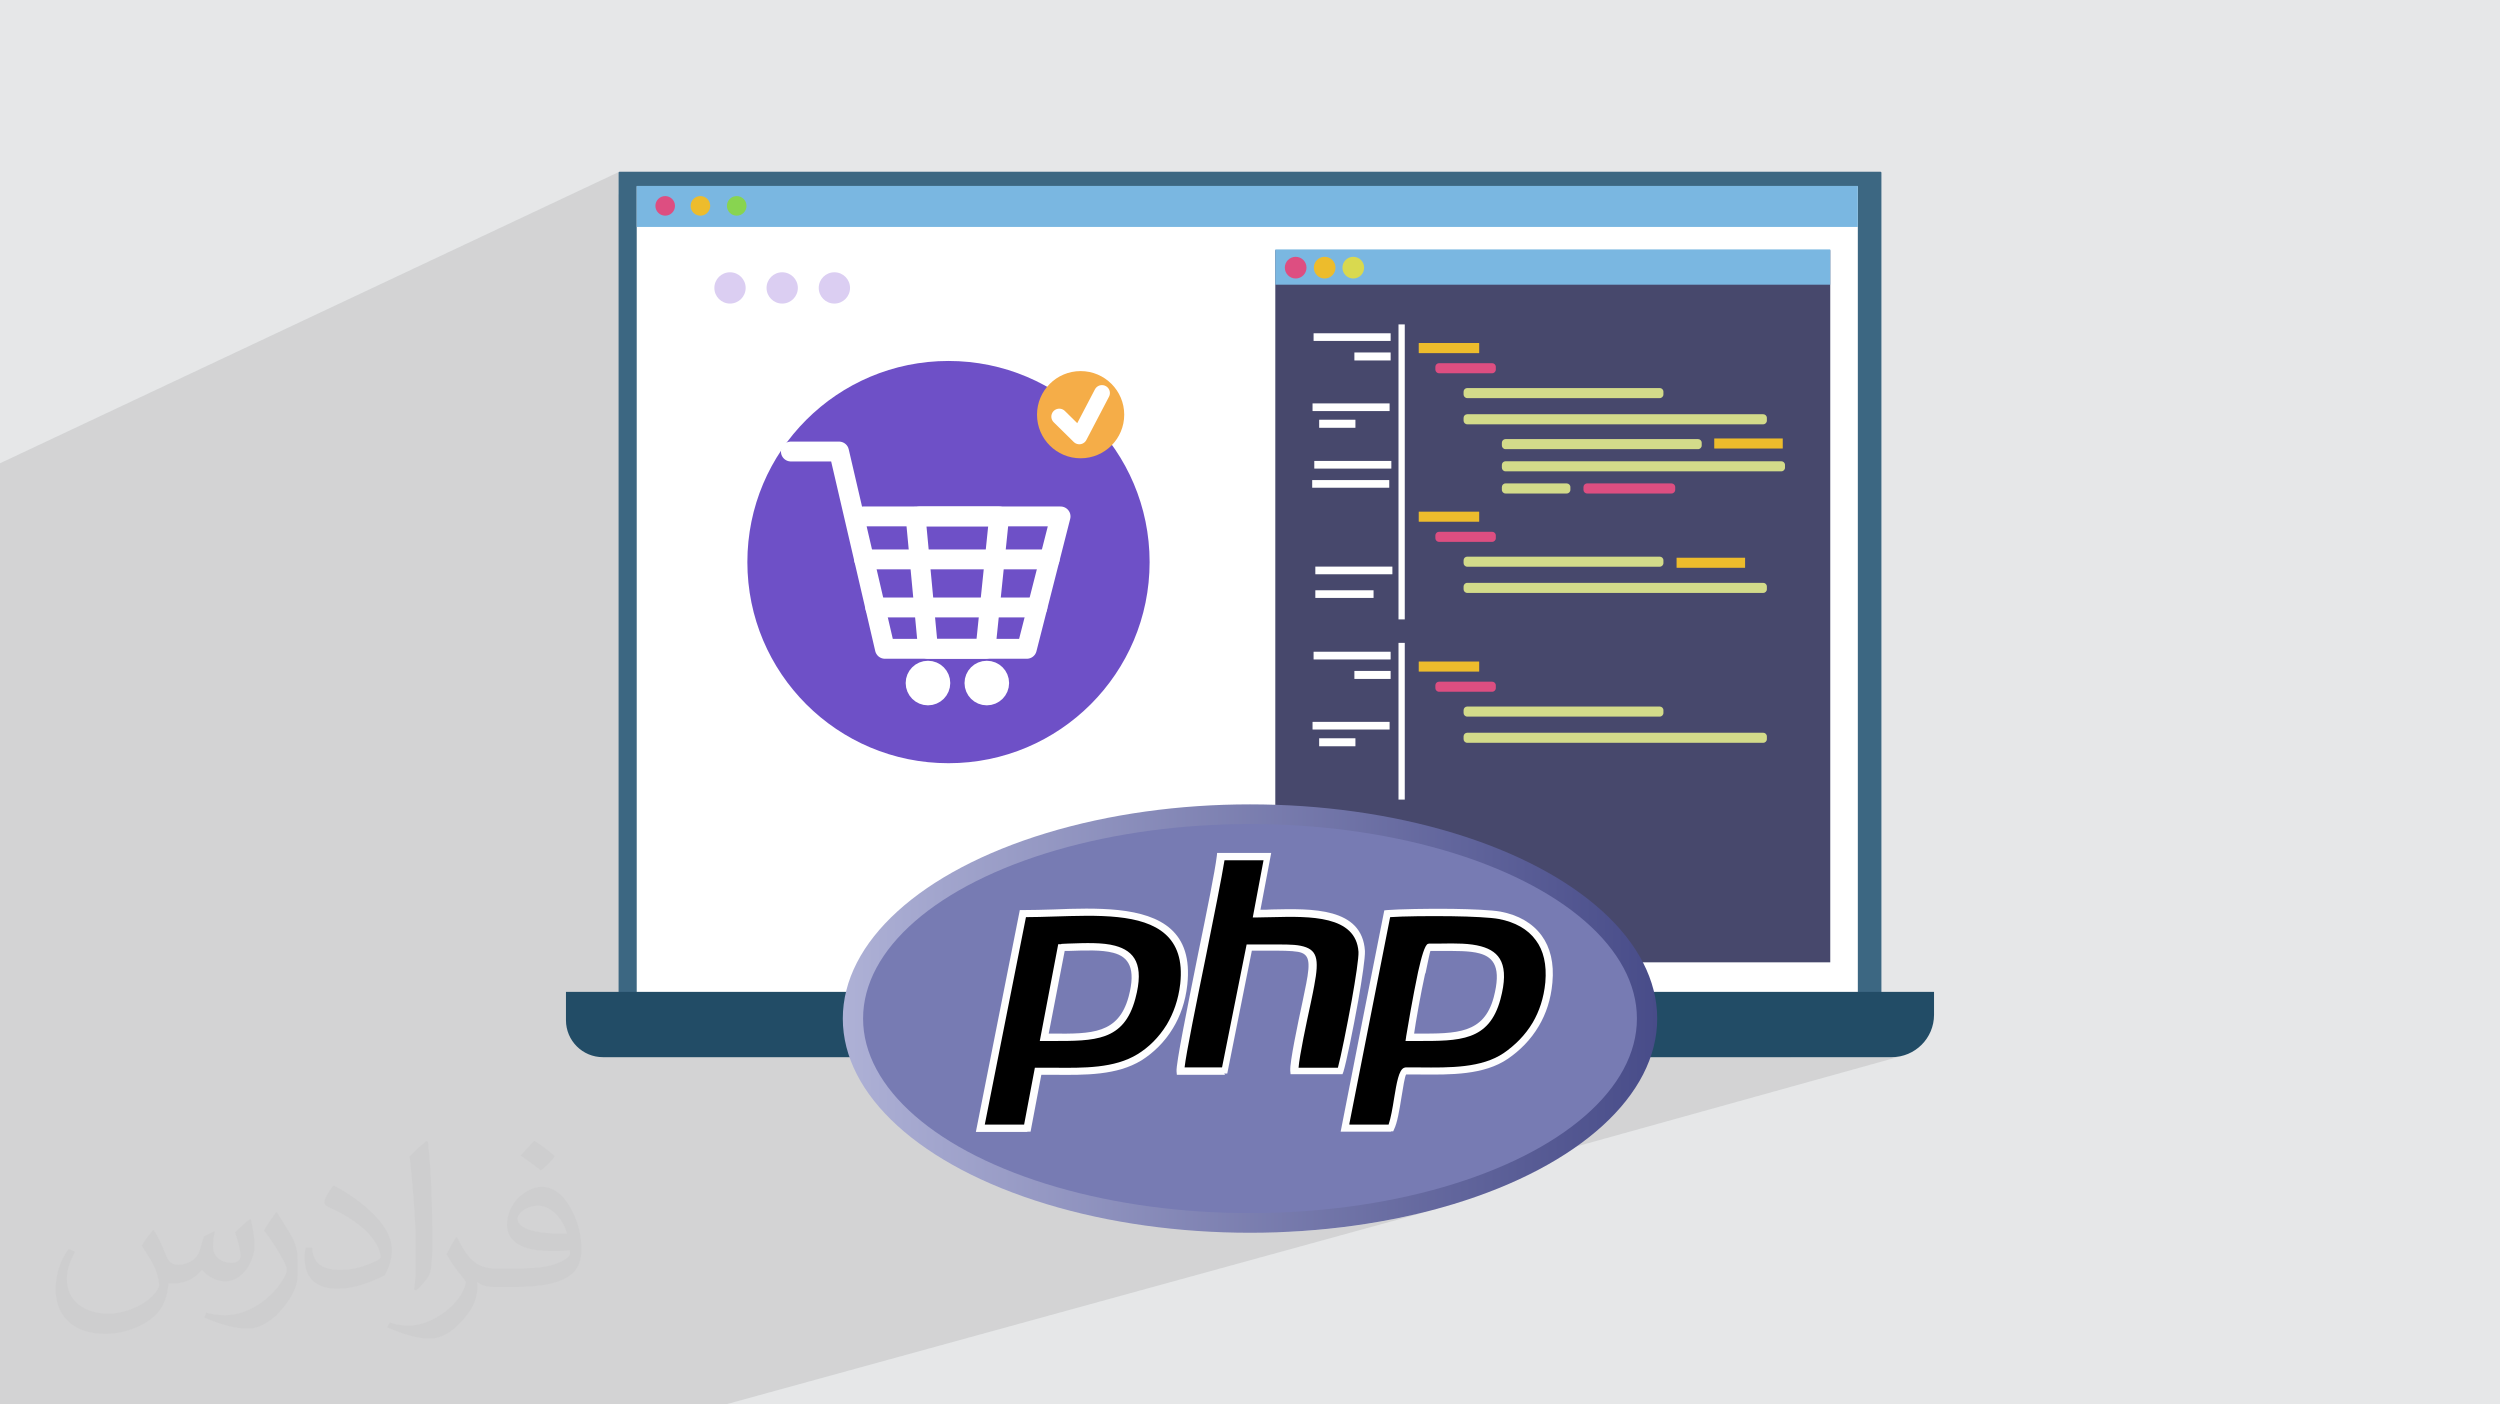 <?xml version="1.0" encoding="UTF-8"?>
<!DOCTYPE svg PUBLIC "-//W3C//DTD SVG 1.1//EN" "http://www.w3.org/Graphics/SVG/1.1/DTD/svg11.dtd">
<!-- Creator: CorelDRAW 2020 (64-Bit) -->
<svg xmlns="http://www.w3.org/2000/svg" xml:space="preserve" width="94.192mm" height="52.917mm" version="1.1" style="shape-rendering:geometricPrecision; text-rendering:geometricPrecision; image-rendering:optimizeQuality; fill-rule:evenodd; clip-rule:evenodd"
viewBox="0 0 9404.92 5283.66"
 xmlns:xlink="http://www.w3.org/1999/xlink"
 xmlns:xodm="http://www.corel.com/coreldraw/odm/2003">
 <defs>
  <style type="text/css">
   <![CDATA[
    .str0 {stroke:white;stroke-width:74.71;stroke-linecap:round;stroke-linejoin:round;stroke-miterlimit:10}
    .str1 {stroke:white;stroke-width:59.71;stroke-linecap:round;stroke-linejoin:round;stroke-miterlimit:10}
    .fil15 {fill:none;fill-rule:nonzero}
    .fil19 {fill:black}
    .fil18 {fill:#777BB3}
    .fil0 {fill:#E6E7E8}
    .fil9 {fill:#224C66;fill-rule:nonzero}
    .fil3 {fill:#3C6782;fill-rule:nonzero}
    .fil10 {fill:#47486C;fill-rule:nonzero}
    .fil14 {fill:#6E50C7;fill-rule:nonzero}
    .fil5 {fill:#7AB7E1;fill-rule:nonzero}
    .fil8 {fill:#88D450;fill-rule:nonzero}
    .fil11 {fill:#D3DB8A;fill-rule:nonzero}
    .fil12 {fill:#D9D94F;fill-rule:nonzero}
    .fil13 {fill:#DBCEF2;fill-rule:nonzero}
    .fil6 {fill:#DD4E81;fill-rule:nonzero}
    .fil7 {fill:#EDBC2C;fill-rule:nonzero}
    .fil16 {fill:#F5AD48;fill-rule:nonzero}
    .fil20 {fill:#FEFEFE;fill-rule:nonzero}
    .fil4 {fill:white;fill-rule:nonzero}
    .fil2 {fill:#373435;fill-opacity:0.031}
    .fil1 {fill:#2B2A29;fill-opacity:0.102}
    .fil17 {fill:url(#id0)}
   ]]>
  </style>
  <linearGradient id="id0" gradientUnits="userSpaceOnUse" x1="3169.81" y1="3831.16" x2="6233.86" y2="3831.16">
   <stop offset="0" style="stop-opacity:1; stop-color:#AEB1D6"/>
   <stop offset="1" style="stop-opacity:1; stop-color:#484C89"/>
  </linearGradient>
 </defs>
 <g id="Layer_x0020_1">
  <polygon class="fil0" points="-0,0 9404.92,0 9404.92,5283.66 -0,5283.66 "/>
  <polygon class="fil1" points="1620.17,5283.66 1619.41,5283.66 1573.19,5283.66 1496.62,5283.66 1471.1,5283.66 1470.07,5283.66 1446.1,5283.66 1441.62,5283.66 1269.99,5283.66 1235.28,5283.66 1208.07,5283.66 1207.99,5283.66 1190.06,5283.66 1118.72,5283.66 1076.7,5283.66 1043.55,5283.66 1038.36,5283.66 998.75,5283.66 998.16,5283.66 871.14,5283.66 869.38,5283.66 834.83,5283.66 829.59,5283.66 787.79,5283.66 786.2,5283.66 706.04,5283.66 669.27,5283.66 663.12,5283.66 581.8,5283.66 561.99,5283.66 542.23,5283.66 504.4,5283.66 498.36,5283.66 488.6,5283.66 483.54,5283.66 477.67,5283.66 475.85,5283.66 473.48,5283.66 465.71,5283.66 432.75,5283.66 417.39,5283.66 386.48,5283.66 350.97,5283.66 328.71,5283.66 323.28,5283.66 314.75,5283.66 308.15,5283.66 301.75,5283.66 296.63,5283.66 279.45,5283.66 279.42,5283.66 258.4,5283.66 257.41,5283.66 119.44,5283.66 116.24,5283.66 102.26,5283.66 93.97,5283.66 93.04,5283.66 77.65,5283.66 75.99,5283.66 38.45,5283.66 33.11,5283.66 -0,5283.66 -0,5278.73 -0,5273.89 -0,5271.31 -0,5262.36 -0,5259.19 -0,5258.86 -0,5251.31 -0,5249.39 -0,5248.49 -0,5245.21 -0,5243.73 -0,5237.11 -0,5236.65 -0,5232.94 -0,5230.96 -0,5229.88 -0,5225.97 -0,5225.73 -0,5198.59 -0,5187 -0,5185.62 -0,5173.72 -0,5135.77 -0,5125.92 -0,5110.76 -0,5109.12 -0,5108.74 -0,5103.83 -0,5098.2 -0,5096.09 -0,5091.18 -0,5082.56 -0,5076.65 -0,5072.79 -0,5066.92 -0,5055.5 -0,5052.45 -0,5046.52 -0,5033.74 -0,4982.19 -0,4968.02 -0,4943.99 -0,4923.56 -0,4892.13 -0,4891.81 -0,4887.98 -0,4873.37 -0,4868.37 -0,4862.63 -0,4862.29 -0,4859.73 -0,4803.11 -0,4768.71 -0,4766.39 -0,4766.29 -0,4755.01 -0,4747.35 -0,4739.32 -0,4738.11 -0,4735 -0,4723.91 -0,4710.12 -0,4667.55 -0,4663.06 -0,4565.96 -0,4556.19 -0,4553.51 -0,4553.2 -0,4538.22 -0,4537.93 -0,4529.59 -0,4529 -0,4515.45 -0,4514.89 -0,4491.57 -0,4491.08 -0,4491.06 -0,4468.68 -0,4463.34 -0,4445.13 -0,4444.52 -0,4433.74 -0,4433.72 -0,4402.69 -0,4385.73 -0,4385.42 -0,4363.02 -0,4362.99 -0,4361.95 -0,4361.35 -0,4326.43 -0,4326.14 -0,4322.78 -0,4322.75 -0,4303.67 -0,4303.11 -0,4291.63 -0,4291.32 -0,4284.81 -0,4284.78 -0,4220.21 -0,4219.96 -0,4219.68 -0,4219.65 -0,4198.35 -0,4157.6 -0,4120.91 -0,4120.61 -0,4098.11 -0,4097.53 -0,4069.62 -0,4069.32 -0,4046.87 -0,4046.29 -0,4032.9 -0,4032.87 -0,4012.26 -0,3992.96 -0,3992.26 -0,3986.51 -0,3983.94 -0,3960.13 -0,3960.1 -0,3958.87 -0,3951.6 -0,3929.4 -0,3916.24 -0,3913.6 -0,3909.59 -0,3909.56 -0,3904.37 -0,3901.74 -0,3888.43 -0,3882.06 -0,3858.45 -0,3833.34 -0,3832.47 -0,3830.62 -0,3803.44 -0,3803.14 -0,3780.68 -0,3780.1 -0,3762.55 -0,3762.46 -0,3747.58 -0,3747.3 -0,3724.84 -0,3724.25 -0,3709.14 -0,3691.03 -0,3690.99 -0,3675.46 -0,3663.58 -0,3634.62 -0,3634.59 -0,3624.05 -0,3581.48 -0,3581.18 -0,3570.79 -0,3570.5 -0,3561.9 -0,3557.57 -0,3556.96 -0,3548.05 -0,3547.46 -0,3524.99 -0,3518.5 -0,3514.15 -0,3514.12 -0,3504.81 -0,3500.77 -0,3484.3 -0,3483.5 -0,3455.9 -0,3455.87 -0,3444.17 -0,3439.29 -0,3423.79 -0,3418.45 -0,3418.15 -0,3399.53 -0,3399.49 -0,3399.2 -0,3394.67 -0,3394.06 -0,3390.17 -0,3386.94 -0,3359.15 -0,3358.85 -0,3351.67 -0,3350.65 -0,3350.61 -0,3346.33 -0,3341.14 -0,3336.4 -0,3335.81 -0,3326.4 -0,3325.92 -0,3321.5 -0,3318.62 -0,3318.58 -0,3317.81 -0,3317.8 -0,3269.81 -0,3268.62 -0,3248.35 -0,3245.22 -0,3241.98 -0,3241.94 -0,3181.39 -0,3161.56 -0,3146.5 -0,3126.05 -0,3123.39 -0,3090.31 -0,3087.63 -0,3076.7 -0,3054.46 -0,3053.81 -0,3053.14 -0,3051.09 -0,3044.37 -0,3040.7 -0,3018.4 -0,3003.91 -0,3002.9 -0,2981.56 -0,2972.33 -0,2971.31 -0,2937.78 -0,2936.95 -0,2935.48 -0,2800.34 -0,2514.41 -0,2509.73 -0,2439.11 -0,2435.6 -0,2434.31 -0,2401.93 -0,2362.6 -0,2359.43 -0,2357.7 -0,2325.6 -0,2282.04 -0,2248.05 -0,2077.27 -0,2056.24 -0,2021.77 -0,2008.56 -0,2005.28 -0,2000.67 -0,1967.35 -0,1952.65 -0,1949.33 -0,1946.19 -0,1897.83 -0,1894.45 -0,1819.76 -0,1818.61 -0,1744.92 -0,1742.79 2329.35,646.34 2328.72,646.69 2328.18,647.14 2327.72,647.69 2327.38,648.32 2327.17,649.02 2327.09,649.77 2327.09,731.27 2395.34,699.38 6989.09,699.38 6989.09,700.66 6989.09,853.74 6989.09,3738.13 6491.14,3881.47 7074.11,3881.47 7074.86,3881.39 6735.81,3977.03 7116.42,3977.03 7132.71,3976.21 7148.53,3973.79 7163.8,3969.87 5624.18,4398.14 5573.34,4418.22 5516.28,4438.63 5457.22,4457.66 5396.27,4475.28 4821.19,4634.96 4859.08,4633.45 4935.75,4628.32 5011.18,4621.23 5085.29,4612.24 5157.99,4601.38 5229.16,4588.71 5298.73,4574.28 5366.59,4558.15 5432.64,4540.36 2728.88,5283.66 2484.91,5283.66 2440.77,5283.66 2422.63,5283.66 2103.55,5283.66 2103.18,5283.66 1664.81,5283.66 1661.28,5283.66 1657.78,5283.66 "/>
  <path class="fil2" d="M578.49 4627.69c17.95,27.21 29.6,53.36 40.96,82.43 8.45,16.91 12.93,48.09 52.57,48.09 11.61,0 28.28,-3.42 43.06,-11.61 16.63,-8.73 29.32,-21.94 35.94,-42l15.85 -53.36 38.57 -19.02 2.64 2.64c-5.27,20.09 -6.59,39.36 -6.59,54.43 0,44.63 38.57,61.56 69.22,61.56 17.95,0 34.09,-8.73 34.09,-25.11 0,-21.13 -8.98,-57.06 -20.62,-89.29 17.95,-17.95 35.94,-35.94 56.53,-50.47l3.17 1.6c8.98,38.04 14,75.56 14,100.66 0,24.57 -10.83,51.79 -19.81,69.49 -18.49,34.87 -51.25,62.62 -90.87,62.62 -30.1,0 -63.65,-15.07 -86.66,-43.06l-1.32 0c-21.66,26.96 -55.22,51.25 -108.86,51.25l-16.63 0c-2.64,35.41 -10.29,60.49 -21.94,82.95 -31.95,62.34 -126.81,106.47 -216.1,106.47 -124.17,0 -186.51,-71.59 -186.51,-166.96 0,-58.91 19.27,-113.6 48.88,-152.42l24.29 10.04c-18.49,35.41 -30.91,68.68 -30.91,101.45 0,89.29 72.66,131.83 156.4,131.83 77.68,0 173.83,-49.41 191.28,-106.72 -6.59,-62.62 -30.1,-91.93 -66.04,-148.99 10.83,-19.02 24.83,-38.04 42.28,-58.38l3.17 0 0 0 0 0 -0.02 -0.09zm1432.13 -336.04c26.15,16.39 51.79,35.66 76.87,57.85 -14,19.81 -31.45,37.79 -53.11,53.64 -25.11,-20.34 -50.19,-37.79 -75.84,-56.27 17.42,-19.55 34.62,-38.29 52.04,-55.22l0 0 0 0 0 0 0 0 0 0 0.03 0zm13.47 244.11c-42.28,0 -76.87,27.75 -76.87,48.34 0,44.13 84.53,57.85 185.72,57.31 -12.68,-51.79 -57.06,-105.68 -108.86,-105.68l0.01 0.03zm-94.86 236.19c54.96,0 103.04,-1.6 139.74,-10.83 40.96,-10.29 75.56,-30.91 75.56,-45.17 0,-3.7 0,-8.19 -1.32,-11.89 -22.98,2.11 -49.41,2.11 -72.38,2.11 -74.49,0 -131.55,-16.91 -154.02,-58.66 -5.55,-11.61 -9.51,-24.57 -9.51,-39.36 0,-40.43 17.42,-79.79 48.09,-107 25.61,-22.45 53.89,-36.44 82.67,-36.44 52.04,0 93.51,41.75 122.57,107.54 15.85,35.94 26.68,77.4 26.68,129.72 0,34.87 -9.51,64.19 -31.17,85.85 -40.43,39.11 -114.92,53.89 -229.04,53.89l-51.79 0 0 0 -13.47 0c-28.28,0 -48.62,-5.02 -64.72,-17.42l-2.64 0c0.79,6.59 1.32,12.93 1.32,19.02 0,25.61 -8.45,58.38 -25.61,84.53 -50.72,75.3 -105.68,108.04 -153.24,108.04 -48.09,0 -107,-18.49 -160.11,-42.54l9.51 -18.49c17.17,7.13 40.96,11.89 73.7,11.89 85.85,0 198.66,-82.43 212.66,-163 -3.17,-6.59 -8.98,-15.32 -17.17,-24.57 -25.11,-29.85 -40.96,-54.68 -55.75,-80.83 12.68,-25.11 24.29,-45.17 35.13,-63.4l4.49 -0.53c36.72,74.77 69.99,117.55 144.23,117.55l11.61 0 0 0 53.89 0 0 0 0 0 0 0 0 0 0 0 0.09 0.01zm-371.98 79c6.34,-34.34 6.87,-72.91 6.87,-108.86l0 -53.36c0,-99.6 -12.68,-244.36 -22.98,-338.68 17.95,-19.27 43.06,-42 62.87,-57.31l5.81 1.6c13.47,118.62 16.63,256 16.63,383.06 0,33.3 -1.32,65.79 -4.49,89.55 -1.85,30.1 -19.27,52.83 -56.53,87.7l-8.19 -3.7zm-382.8 -157.19c1.85,46.77 24.83,83.49 105.15,83.49 49.93,0 92.19,-12.93 138.96,-35.13 8.45,-3.7 12.93,-8.73 12.93,-12.93 0,-29.32 -22.45,-68.15 -60.23,-103.55 -36.72,-33.3 -85.34,-62.62 -130.76,-82.18 -15.6,-6.59 -20.62,-13.47 -20.62,-20.09 0,-13.47 17.95,-41.75 32.77,-62.09l5.02 -0.53c52.04,27.21 110.17,67.64 153.24,112.53 39.11,41.47 63.4,83.49 63.4,129.19 0,33.81 -10.29,65.51 -26.96,95.11 -57.06,28.79 -117.83,50.72 -178.06,50.72 -73.17,0 -123.1,-34.34 -123.1,-114.92 0,-8.73 0,-22.19 3.17,-39.64l25.11 0 0 0 0 0 0 0 0 0 0 0 -0.02 0zm-132.37 -132.9l45.45 73.45c16.63,27.21 32.23,56.81 32.23,103.55l0 59.7c0,48.34 -30.91,100.13 -80.83,151.38 -39.11,34.62 -73.7,49.41 -105.68,49.41 -47.55,0 -101.98,-14.79 -164.85,-41.75l7.13 -18.49c19.81,5.27 42.79,9.77 71.06,9.77 90.36,-0.53 182.8,-66.57 225.08,-147.15 5.02,-9.26 6.87,-17.95 6.87,-24.04 0,-9.26 -5.02,-19.55 -8.98,-28.79 -22.98,-43.31 -48.62,-82.95 -76.87,-119.68 14.79,-23.25 29.6,-45.7 45.7,-67.9l3.7 0.53 0 0 0 0 0 0 0 0 0 0 -0.02 0.01z"/>
  <g id="_1729167205712">
   <path class="fil3" d="M7074.11 646.05l-4743.31 0c-2.06,0 -3.71,1.67 -3.71,3.71l0 3227.99c0,2.05 1.66,3.71 3.71,3.71l4743.31 0c2.06,0 3.71,-1.67 3.71,-3.71l0 -3227.99c0,-2.05 -1.66,-3.71 -3.71,-3.71z"/>
   <polygon class="fil4" points="6989.09,3738.13 2395.34,3738.13 2395.34,700.66 6989.09,700.66 "/>
   <polygon class="fil5" points="6989.09,853.74 2395.34,853.74 2395.34,699.38 6989.09,699.38 "/>
   <path class="fil6" d="M2539.31 774.49c0,-20.36 -16.51,-36.87 -36.87,-36.87 -20.37,0 -36.87,16.51 -36.87,36.87 0,20.37 16.51,36.87 36.87,36.87 20.36,0 36.87,-16.51 36.87,-36.87z"/>
   <path class="fil7" d="M2671.78 774.49c0,-20.36 -16.51,-36.87 -36.87,-36.87 -20.36,0 -36.87,16.51 -36.87,36.87 0,20.37 16.51,36.87 36.87,36.87 20.37,0 36.87,-16.51 36.87,-36.87z"/>
   <path class="fil8" d="M2808.35 774.49c0,-20.36 -16.51,-36.87 -36.87,-36.87 -20.37,0 -36.87,16.51 -36.87,36.87 0,20.37 16.51,36.87 36.87,36.87 20.37,0 36.87,-16.51 36.87,-36.87z"/>
   <path class="fil9" d="M7275.77 3731.3l-5146.64 0 0 106.72c0,76.77 62.24,139.01 139.01,139.01l4848.27 0c88.01,0 159.36,-71.34 159.36,-159.35l0 -86.38z"/>
   <polygon class="fil4" points="5316.63,1641.7 5278.13,1641.7 5278.13,1298.44 5151.4,1298.44 5151.4,1263.19 5443.3,1263.19 5443.3,1298.44 5316.63,1298.44 "/>
   <path class="fil4" d="M5618.7 1423.55l-72.19 0 0 147.58c0,9.28 0.89,16.81 2.68,22.75 1.74,5.86 4.24,10.39 7.49,13.63 3.19,3.19 6.99,5.42 11.45,6.65 4.47,1.29 9.4,1.9 14.7,1.9 6.09,0 12.29,-0.89 18.72,-2.68 6.42,-1.79 12.29,-4.08 17.65,-6.99l1.63 32.63c-13.19,6.09 -29.06,9.11 -47.61,9.11 -6.76,0 -13.81,-0.89 -21.13,-2.68 -7.32,-1.79 -13.97,-5.14 -20.06,-10.17 -6.03,-4.97 -11,-11.73 -14.98,-20.28 -3.9,-8.61 -5.86,-19.78 -5.86,-33.7l0 -157.74 -52.92 0 0 -32.07 52.92 0 0 -70.57 35.32 0 0 70.57 72.19 0 0 32.07z"/>
   <polygon class="fil10" points="6885.38,941.1 4797.62,941.1 4797.62,3620.24 6885.38,3620.24 "/>
   <polygon class="fil5" points="6885.38,938.29 4797.62,938.29 4797.62,1071.02 6885.38,1071.02 "/>
   <path class="fil7" d="M5563.99 1328.35l-226.08 0c-0.37,0 -0.68,-0.31 -0.68,-0.68l0 -36.54c0,-0.38 0.31,-0.68 0.68,-0.68l226.08 0c0.38,0 0.68,0.3 0.68,0.68l0 36.54c0,0.37 -0.3,0.68 -0.68,0.68z"/>
   <path class="fil6" d="M5613.4 1404.16l-199.82 0c-7.6,0 -13.81,-6.21 -13.81,-13.81l0 -10.29c0,-7.59 6.21,-13.8 13.81,-13.8l199.82 0c7.6,0 13.81,6.21 13.81,13.8l0 10.29c0,7.6 -6.21,13.81 -13.81,13.81z"/>
   <path class="fil11" d="M6243.92 1497.66l-724.19 0c-7.6,0 -13.81,-6.21 -13.81,-13.8l0 -10.29c0,-7.6 6.21,-13.81 13.81,-13.81l724.19 0c7.6,0 13.81,6.21 13.81,13.81l0 10.29c0,7.59 -6.21,13.8 -13.81,13.8z"/>
   <path class="fil11" d="M6387.97 1689.72l-724.2 0c-7.6,0 -13.81,-6.21 -13.81,-13.8l0 -10.29c0,-7.6 6.21,-13.81 13.81,-13.81l724.2 0c7.59,0 13.81,6.21 13.81,13.81l0 10.29c0,7.59 -6.22,13.8 -13.81,13.8z"/>
   <path class="fil11" d="M6701.32 1773.13l-1037.56 0c-7.6,0 -13.81,-6.22 -13.81,-13.81l0 -10.29c0,-7.6 6.21,-13.81 13.81,-13.81l1037.56 0c7.6,0 13.81,6.21 13.81,13.81l0 10.29c0,7.59 -6.21,13.81 -13.81,13.81z"/>
   <path class="fil11" d="M5893.92 1856.52l-230.15 0c-7.59,0 -13.81,-6.22 -13.81,-13.81l0 -10.29c0,-7.59 6.22,-13.81 13.81,-13.81l230.15 0c7.6,0 13.81,6.22 13.81,13.81l0 10.29c0,7.59 -6.21,13.81 -13.81,13.81z"/>
   <path class="fil7" d="M6705.99 1687.29l-256.39 0c-0.38,0 -0.69,-0.31 -0.69,-0.69l0 -36.53c0,-0.38 0.31,-0.69 0.69,-0.69l256.39 0c0.38,0 0.69,0.31 0.69,0.69l0 36.53c0,0.38 -0.31,0.69 -0.69,0.69z"/>
   <path class="fil7" d="M6564.3 2135.96l-256.39 0c-0.38,0 -0.69,-0.31 -0.69,-0.69l0 -36.53c0,-0.38 0.31,-0.69 0.69,-0.69l256.39 0c0.38,0 0.69,0.31 0.69,0.69l0 36.53c0,0.38 -0.31,0.69 -0.69,0.69z"/>
   <path class="fil6" d="M6288.28 1856.52l-317.53 0c-7.6,0 -13.81,-6.22 -13.81,-13.81l0 -10.29c0,-7.59 6.21,-13.81 13.81,-13.81l317.53 0c7.6,0 13.81,6.22 13.81,13.81l0 10.29c0,7.59 -6.21,13.81 -13.81,13.81z"/>
   <path class="fil11" d="M6633.1 1596.22l-1113.37 0c-7.6,0 -13.81,-6.21 -13.81,-13.81l0 -10.28c0,-7.6 6.21,-13.81 13.81,-13.81l1113.37 0c7.6,0 13.81,6.21 13.81,13.81l0 10.28c0,7.6 -6.21,13.81 -13.81,13.81z"/>
   <path class="fil7" d="M5563.99 1962.66l-226.08 0c-0.37,0 -0.68,-0.31 -0.68,-0.69l0 -36.53c0,-0.38 0.31,-0.69 0.68,-0.69l226.08 0c0.38,0 0.68,0.31 0.68,0.69l0 36.53c0,0.38 -0.3,0.69 -0.68,0.69z"/>
   <path class="fil6" d="M5613.4 2038.47l-199.82 0c-7.6,0 -13.81,-6.22 -13.81,-13.81l0 -10.29c0,-7.6 6.21,-13.81 13.81,-13.81l199.82 0c7.6,0 13.81,6.21 13.81,13.81l0 10.29c0,7.59 -6.21,13.81 -13.81,13.81z"/>
   <path class="fil11" d="M6243.92 2131.97l-724.19 0c-7.6,0 -13.81,-6.21 -13.81,-13.81l0 -10.28c0,-7.6 6.21,-13.81 13.81,-13.81l724.19 0c7.6,0 13.81,6.21 13.81,13.81l0 10.28c0,7.6 -6.21,13.81 -13.81,13.81z"/>
   <path class="fil11" d="M6633.1 2230.53l-1113.37 0c-7.6,0 -13.81,-6.22 -13.81,-13.81l0 -10.29c0,-7.59 6.21,-13.81 13.81,-13.81l1113.37 0c7.6,0 13.81,6.22 13.81,13.81l0 10.29c0,7.59 -6.21,13.81 -13.81,13.81z"/>
   <path class="fil4" d="M5261.52 2330.15l22.76 0c0.24,0 0.43,-0.19 0.43,-0.42l0 -1109.02c0,-0.24 -0.19,-0.43 -0.43,-0.43l-22.76 0c-0.24,0 -0.43,0.19 -0.43,0.43l0 1109.02c0,0.23 0.19,0.42 0.43,0.42z"/>
   <path class="fil4" d="M5231.06 1282.6l-288.89 0c-0.29,0 -0.52,-0.24 -0.52,-0.52l0 -27.83c0,-0.28 0.23,-0.52 0.52,-0.52l288.89 0c0.28,0 0.52,0.24 0.52,0.52l0 27.83c0,0.28 -0.24,0.52 -0.52,0.52z"/>
   <path class="fil4" d="M5233.69 1762.75l-288.89 0c-0.29,0 -0.52,-0.23 -0.52,-0.52l0 -27.82c0,-0.29 0.23,-0.52 0.52,-0.52l288.89 0c0.28,0 0.52,0.23 0.52,0.52l0 27.82c0,0.29 -0.24,0.52 -0.52,0.52z"/>
   <path class="fil4" d="M5227.13 1546.29l-288.89 0c-0.29,0 -0.52,-0.23 -0.52,-0.52l0 -27.82c0,-0.29 0.23,-0.52 0.52,-0.52l288.89 0c0.28,0 0.52,0.23 0.52,0.52l0 27.82c0,0.29 -0.24,0.52 -0.52,0.52z"/>
   <path class="fil4" d="M5225.81 1834.91l-288.89 0c-0.28,0 -0.52,-0.24 -0.52,-0.52l0 -27.83c0,-0.28 0.24,-0.52 0.52,-0.52l288.89 0c0.29,0 0.52,0.24 0.52,0.52l0 27.83c0,0.28 -0.23,0.52 -0.52,0.52z"/>
   <path class="fil4" d="M5237.62 2160.26l-288.89 0c-0.29,0 -0.52,-0.23 -0.52,-0.52l0 -27.82c0,-0.29 0.23,-0.52 0.52,-0.52l288.89 0c0.28,0 0.52,0.23 0.52,0.52l0 27.82c0,0.29 -0.24,0.52 -0.52,0.52z"/>
   <path class="fil4" d="M5166.78 2249.47l-218.05 0c-0.29,0 -0.52,-0.24 -0.52,-0.52l0 -27.83c0,-0.28 0.23,-0.52 0.52,-0.52l218.05 0c0.28,0 0.52,0.24 0.52,0.52l0 27.83c0,0.28 -0.24,0.52 -0.52,0.52z"/>
   <path class="fil4" d="M5231.03 1356.07l-135.35 0c-0.3,0 -0.55,-0.25 -0.55,-0.55l0 -29.09c0,-0.3 0.25,-0.54 0.55,-0.54l135.35 0c0.3,0 0.55,0.24 0.55,0.54l0 29.09c0,0.3 -0.25,0.55 -0.55,0.55z"/>
   <path class="fil4" d="M5098.53 1609.26l-135.36 0c-0.29,0 -0.54,-0.25 -0.54,-0.55l0 -29.09c0,-0.3 0.25,-0.54 0.54,-0.54l135.36 0c0.3,0 0.54,0.24 0.54,0.54l0 29.09c0,0.3 -0.24,0.55 -0.54,0.55z"/>
   <path class="fil7" d="M5563.99 2526.53l-226.08 0c-0.37,0 -0.68,-0.31 -0.68,-0.69l0 -36.53c0,-0.38 0.31,-0.69 0.68,-0.69l226.08 0c0.38,0 0.68,0.31 0.68,0.69l0 36.53c0,0.38 -0.3,0.69 -0.68,0.69z"/>
   <path class="fil6" d="M5613.4 2602.33l-199.82 0c-7.6,0 -13.81,-6.21 -13.81,-13.8l0 -10.29c0,-7.6 6.21,-13.81 13.81,-13.81l199.82 0c7.6,0 13.81,6.21 13.81,13.81l0 10.29c0,7.59 -6.21,13.8 -13.81,13.8z"/>
   <path class="fil11" d="M6243.92 2695.84l-724.19 0c-7.6,0 -13.81,-6.22 -13.81,-13.81l0 -10.29c0,-7.59 6.21,-13.8 13.81,-13.8l724.19 0c7.6,0 13.81,6.21 13.81,13.8l0 10.29c0,7.59 -6.21,13.81 -13.81,13.81z"/>
   <path class="fil11" d="M6633.1 2794.4l-1113.37 0c-7.6,0 -13.81,-6.22 -13.81,-13.81l0 -10.29c0,-7.6 6.21,-13.81 13.81,-13.81l1113.37 0c7.6,0 13.81,6.21 13.81,13.81l0 10.29c0,7.59 -6.21,13.81 -13.81,13.81z"/>
   <path class="fil4" d="M5261.52 3008.03l22.76 0c0.24,0 0.43,-0.1 0.43,-0.23l0 -589.12c0,-0.12 -0.19,-0.23 -0.43,-0.23l-22.76 0c-0.24,0 -0.43,0.11 -0.43,0.23l0 589.12c0,0.13 0.19,0.23 0.43,0.23z"/>
   <path class="fil4" d="M5231.06 2480.76l-288.89 0c-0.29,0 -0.52,-0.23 -0.52,-0.52l0 -27.82c0,-0.29 0.23,-0.52 0.52,-0.52l288.89 0c0.28,0 0.52,0.23 0.52,0.52l0 27.82c0,0.29 -0.24,0.52 -0.52,0.52z"/>
   <path class="fil4" d="M5227.13 2744.47l-288.89 0c-0.29,0 -0.52,-0.24 -0.52,-0.52l0 -27.83c0,-0.28 0.23,-0.52 0.52,-0.52l288.89 0c0.28,0 0.52,0.24 0.52,0.52l0 27.83c0,0.28 -0.24,0.52 -0.52,0.52z"/>
   <path class="fil4" d="M5231.03 2554.23l-135.35 0c-0.3,0 -0.55,-0.24 -0.55,-0.54l0 -29.09c0,-0.3 0.25,-0.55 0.55,-0.55l135.35 0c0.3,0 0.55,0.25 0.55,0.55l0 29.09c0,0.3 -0.25,0.54 -0.55,0.54z"/>
   <path class="fil4" d="M5098.53 2807.43l-135.36 0c-0.29,0 -0.54,-0.24 -0.54,-0.54l0 -29.09c0,-0.3 0.25,-0.55 0.54,-0.55l135.36 0c0.3,0 0.54,0.25 0.54,0.55l0 29.09c0,0.3 -0.24,0.54 -0.54,0.54z"/>
   <path class="fil6" d="M4915.04 1006.91c0,-22.54 -18.27,-40.81 -40.81,-40.81 -22.54,0 -40.8,18.27 -40.8,40.81 0,22.54 18.26,40.81 40.8,40.81 22.54,0 40.81,-18.27 40.81,-40.81z"/>
   <path class="fil7" d="M5024.14 1006.91c0,-22.54 -18.27,-40.81 -40.81,-40.81 -22.54,0 -40.8,18.27 -40.8,40.81 0,22.54 18.26,40.81 40.8,40.81 22.54,0 40.81,-18.27 40.81,-40.81z"/>
   <path class="fil12" d="M5131.81 1006.91c0,-22.54 -18.27,-40.81 -40.81,-40.81 -22.54,0 -40.81,18.27 -40.81,40.81 0,22.54 18.27,40.81 40.81,40.81 22.54,0 40.81,-18.27 40.81,-40.81z"/>
   <path class="fil13" d="M2805.16 1083.18c0,32.52 -26.36,58.88 -58.88,58.88 -32.52,0 -58.89,-26.36 -58.89,-58.88 0,-32.52 26.37,-58.89 58.89,-58.89 32.52,0 58.88,26.37 58.88,58.89z"/>
   <path class="fil13" d="M3001.49 1083.18c0,32.52 -26.37,58.88 -58.89,58.88 -32.52,0 -58.88,-26.36 -58.88,-58.88 0,-32.52 26.36,-58.89 58.88,-58.89 32.52,0 58.89,26.37 58.89,58.89z"/>
   <path class="fil13" d="M3197.8 1083.18c0,32.52 -26.36,58.88 -58.88,58.88 -32.52,0 -58.89,-26.36 -58.89,-58.88 0,-32.52 26.37,-58.89 58.89,-58.89 32.52,0 58.88,26.37 58.88,58.89z"/>
   <path class="fil14" d="M4324.81 2114.54c0,417.88 -338.76,756.63 -756.63,756.63 -417.88,0 -756.63,-338.76 -756.63,-756.63 0,-417.88 338.76,-756.63 756.63,-756.63 417.88,0 756.63,338.76 756.63,756.63z"/>
   <polyline class="fil15 str0" points="2975.2,1698.62 3156.46,1698.62 3329,2440.83 3862.87,2440.83 3989.83,1942.77 3247.61,1942.77 "/>
   <polyline class="fil15 str0" points="3444.49,1944 3491.25,2440.83 3707.45,2440.83 3758.86,1942.77 3458.29,1942.77 "/>
   <line class="fil15 str0" x1="3250.78" y1="2104.34" x2="3948.64" y2= "2104.34" />
   <line class="fil15 str0" x1="3292.83" y1="2285.25" x2="3902.53" y2= "2285.25" />
   <path class="fil4" d="M3537.52 2569.61c0,25.69 -20.83,46.52 -46.52,46.52 -25.69,0 -46.52,-20.83 -46.52,-46.52 0,-25.7 20.83,-46.52 46.52,-46.52 25.69,0 46.52,20.82 46.52,46.52z"/>
   <path class="fil15 str0" d="M3537.52 2569.61c0,25.69 -20.83,46.52 -46.52,46.52 -25.69,0 -46.52,-20.83 -46.52,-46.52 0,-25.7 20.83,-46.52 46.52,-46.52 25.69,0 46.52,20.82 46.52,46.52z"/>
   <path class="fil4" d="M3758.86 2569.61c0,25.69 -20.83,46.52 -46.52,46.52 -25.69,0 -46.52,-20.83 -46.52,-46.52 0,-25.7 20.83,-46.52 46.52,-46.52 25.69,0 46.52,20.82 46.52,46.52z"/>
   <path class="fil15 str0" d="M3758.86 2569.61c0,25.69 -20.83,46.52 -46.52,46.52 -25.69,0 -46.52,-20.83 -46.52,-46.52 0,-25.7 20.83,-46.52 46.52,-46.52 25.69,0 46.52,20.82 46.52,46.52z"/>
   <path class="fil16" d="M4229.29 1560.03c0,90.59 -73.45,164.04 -164.04,164.04 -90.59,0 -164.03,-73.45 -164.03,-164.04 0,-90.59 73.44,-164.03 164.03,-164.03 90.59,0 164.04,73.44 164.04,164.03z"/>
   <polyline class="fil15 str1" points="3984.95,1567.22 4060.36,1641.47 4145.55,1478.58 "/>
   <g>
    <ellipse class="fil17" cx="4702.46" cy="3831.8" rx="1531.87" ry="805.81"/>
    <ellipse class="fil18" cx="4702.46" cy="3831.8" rx="1455.56" ry="731.82"/>
    <path class="fil19" d="M5303.64 3902.31c4.63,-34.68 55.5,-332.97 72.84,-338.74 165.33,0 313.31,-21.97 255.5,191.91 -41.63,157.23 -159.55,146.83 -328.34,146.83zm-242.79 341.05l172.27 0c24.26,-48.55 30.05,-206.94 54.34,-213.88 131.79,0 277.46,12.71 378.05,-55.5 79.77,-54.34 149.13,-141.05 161.85,-276.31 13.87,-144.52 -61.28,-228.91 -184.99,-253.2 -71.67,-13.87 -341.04,-13.87 -421.98,-6.92l-158.39 805.81 -1.15 -0.01z"/>
    <path class="fil20" d="M5289.77 3900.01c3.45,-21.97 25.42,-151.46 45.08,-243.95 12.71,-56.64 25.44,-101.74 36.99,-105.21l4.63 -1.15c18.49,0 31.21,0 42.78,0 57.8,-1.16 110.98,-1.16 152.61,10.4 71.67,19.66 107.52,69.36 72.83,198.86 -42.78,158.38 -153.76,157.23 -313.32,157.23l-43.92 0 2.32 -15.04 0 -1.15zm71.68 -238.17c-17.34,78.62 -35.85,184.98 -41.63,226.6l11.55 0c148,0 250.89,1.16 287.88,-136.42 28.91,-109.83 2.31,-150.29 -53.18,-165.33 -38.15,-10.4 -90.18,-9.24 -145.68,-9.24 -15.03,0 -28.91,0 -39.3,0 -2.31,5.77 -9.26,40.47 -18.49,84.39l-1.16 0zm-284.42 568.82l146.84 0c8.1,-23.12 15.02,-62.44 20.8,-99.43 9.26,-55.5 17.34,-107.53 38.15,-114.46l4.63 -1.16c12.71,0 33.53,0 53.18,0 114.46,1.16 233.54,2.31 316.77,-54.34 41.63,-28.91 79.78,-65.9 108.68,-114.46 24.28,-41.62 41.63,-91.33 47.42,-151.45 5.77,-67.06 -6.95,-120.24 -35.85,-158.39 -30.06,-41.62 -78.63,-68.21 -138.74,-79.77 -31.22,-5.78 -101.74,-9.26 -176.89,-10.4 -87.86,-1.16 -182.66,0 -232.37,3.46l-153.78 779.22 1.16 1.17zm156.09 26.59l-189.61 0c54.34,-277.47 108.68,-554.94 164.17,-832.41l10.4 -1.16c45.08,-3.46 149.14,-5.77 245.1,-4.61 76.3,1.15 149.14,4.61 181.52,10.39 67.05,12.71 120.24,42.79 154.93,90.18 32.37,43.93 47.4,104.04 40.46,176.88 -5.77,64.75 -24.27,117.92 -50.87,163.01 -31.21,53.18 -71.67,92.49 -116.76,123.7 -90.17,61.28 -213.89,60.12 -332.97,58.96 -15.03,0 -28.91,0 -49.71,0 -4.62,5.78 -11.55,47.41 -18.49,91.34 -6.94,43.92 -15.03,91.33 -26.6,114.46l-3.46 8.09 -8.09 0 0 1.16z"/>
    <path class="fil19" d="M3994.9 3563.57c169.95,-5.78 321.4,-21.97 264.76,188.44 -42.78,159.55 -159.55,149.14 -329.5,149.14l64.74 -337.59zm-307.52 679.79l176.88 0 40.47 -213.88c134.11,-1.16 277.47,11.56 381.52,-52.02 80.93,-49.71 152.61,-143.36 166.48,-275.16 35.85,-334.12 -350.31,-265.91 -605.81,-265.91l-159.54 806.98 0 -0.01z"/>
    <path class="fil20" d="M3993.74 3550.85l25.44 -1.16c67.06,-2.31 128.33,-4.62 175.73,8.1 72.83,19.65 110.98,70.52 76.29,198.85 -42.78,160.7 -152.61,159.55 -313.32,159.55l-46.24 0c23.12,-121.4 46.24,-242.78 69.37,-364.18l10.39 0 2.32 -1.16zm26.6 26.59l-15.03 0 -60.11 311 13.86 0c148,1.15 248.57,1.15 286.73,-138.74 28.91,-107.52 0,-150.29 -57.81,-165.32 -43.92,-11.56 -104.04,-9.26 -168.78,-6.94l1.15 0zm-316.78 653.22l149.14 0 40.46 -213.89 11.56 0c19.65,0 39.31,0 58.96,0 114.46,1.15 228.91,2.32 315.62,-50.87 41.62,-25.43 79.77,-62.44 109.82,-110.99 25.44,-42.78 43.94,-93.64 50.88,-153.76 19.64,-179.21 -91.34,-235.85 -234.7,-250.89 -76.29,-8.09 -160.71,-4.61 -241.62,-2.31 -35.85,1.16 -71.68,2.31 -104.05,2.31l-154.93 780.4 -1.15 0zm160.71 27.74l-193.07 0c55.49,-278.63 109.82,-556.1 165.32,-834.73l11.55 0c36.99,0 75.16,-1.16 114.46,-2.31 82.09,-3.46 167.65,-5.78 245.1,2.31 158.39,17.34 280.94,79.78 258.98,280.94 -6.94,63.57 -26.59,119.08 -54.34,164.16 -31.22,52.03 -74,92.5 -117.93,120.24 -92.49,56.64 -211.57,55.5 -329.49,54.34 -16.19,0 -32.37,0 -47.4,0l-40.46 213.88 -11.57 0 -1.15 1.17z"/>
    <path class="fil19" d="M4440.02 4029.49l168.78 0 92.49 -462.45c220.83,0 260.14,-19.65 228.91,138.74 -10.4,56.64 -62.43,285.56 -60.11,324.87l172.26 0c18.49,-60.12 83.24,-396.55 79.77,-449.73 -11.55,-172.27 -248.56,-142.21 -395.39,-142.21l40.46 -213.89 -175.72 0c-18.49,131.81 -156.07,758.43 -152.61,806.99l1.16 -2.32z"/>
    <path class="fil20" d="M4453.89 4015.62l143.36 0 92.49 -462.46 11.55 0c24.28,0 46.25,0 65.9,0 56.65,0 95.96,-1.15 124.86,4.63 63.58,12.71 71.68,47.4 52.03,150.29 -2.31,13.87 -6.94,35.85 -12.71,63.58 -17.34,79.78 -42.79,200.01 -46.25,245.11l147.99 0c11.55,-42.79 33.53,-152.61 52.02,-253.2 15.03,-84.4 26.59,-160.7 25.43,-182.66 -9.25,-137.58 -183.82,-134.12 -322.56,-130.65 -21.96,0 -42.78,1.17 -58.96,1.17l-16.19 0 40.47 -215.04 -146.83 0c-10.39,64.73 -39.31,209.25 -69.36,358.4 -37,181.51 -75.15,368.8 -80.93,421.99l-2.32 -1.16zm154.92 27.73l-181.52 0 -1.15 -12.71c-2.31,-28.91 40.47,-239.32 80.94,-441.64 32.36,-157.23 63.57,-311 70.52,-368.8l1.15 -11.56 203.48 0 -40.47 213.89c13.87,0 27.75,0 42.78,-1.16 150.29,-3.46 339.91,-8.1 350.31,156.08 1.15,24.27 -10.4,102.88 -25.43,188.44 -19.65,109.83 -45.09,232.38 -55.5,265.91l-3.46 9.25 -195.38 0 -1.16 -12.71c-2.31,-31.22 27.75,-174.58 47.4,-265.92 5.78,-27.75 10.4,-49.7 12.72,-62.43 16.18,-83.24 11.56,-110.99 -30.06,-119.08 -26.59,-4.62 -64.74,-4.62 -119.08,-4.62 -17.34,0 -35.85,0 -55.5,0l-92.49 462.45 -11.55 0 3.45 4.61z"/>
   </g>
  </g>
 </g>
</svg>
